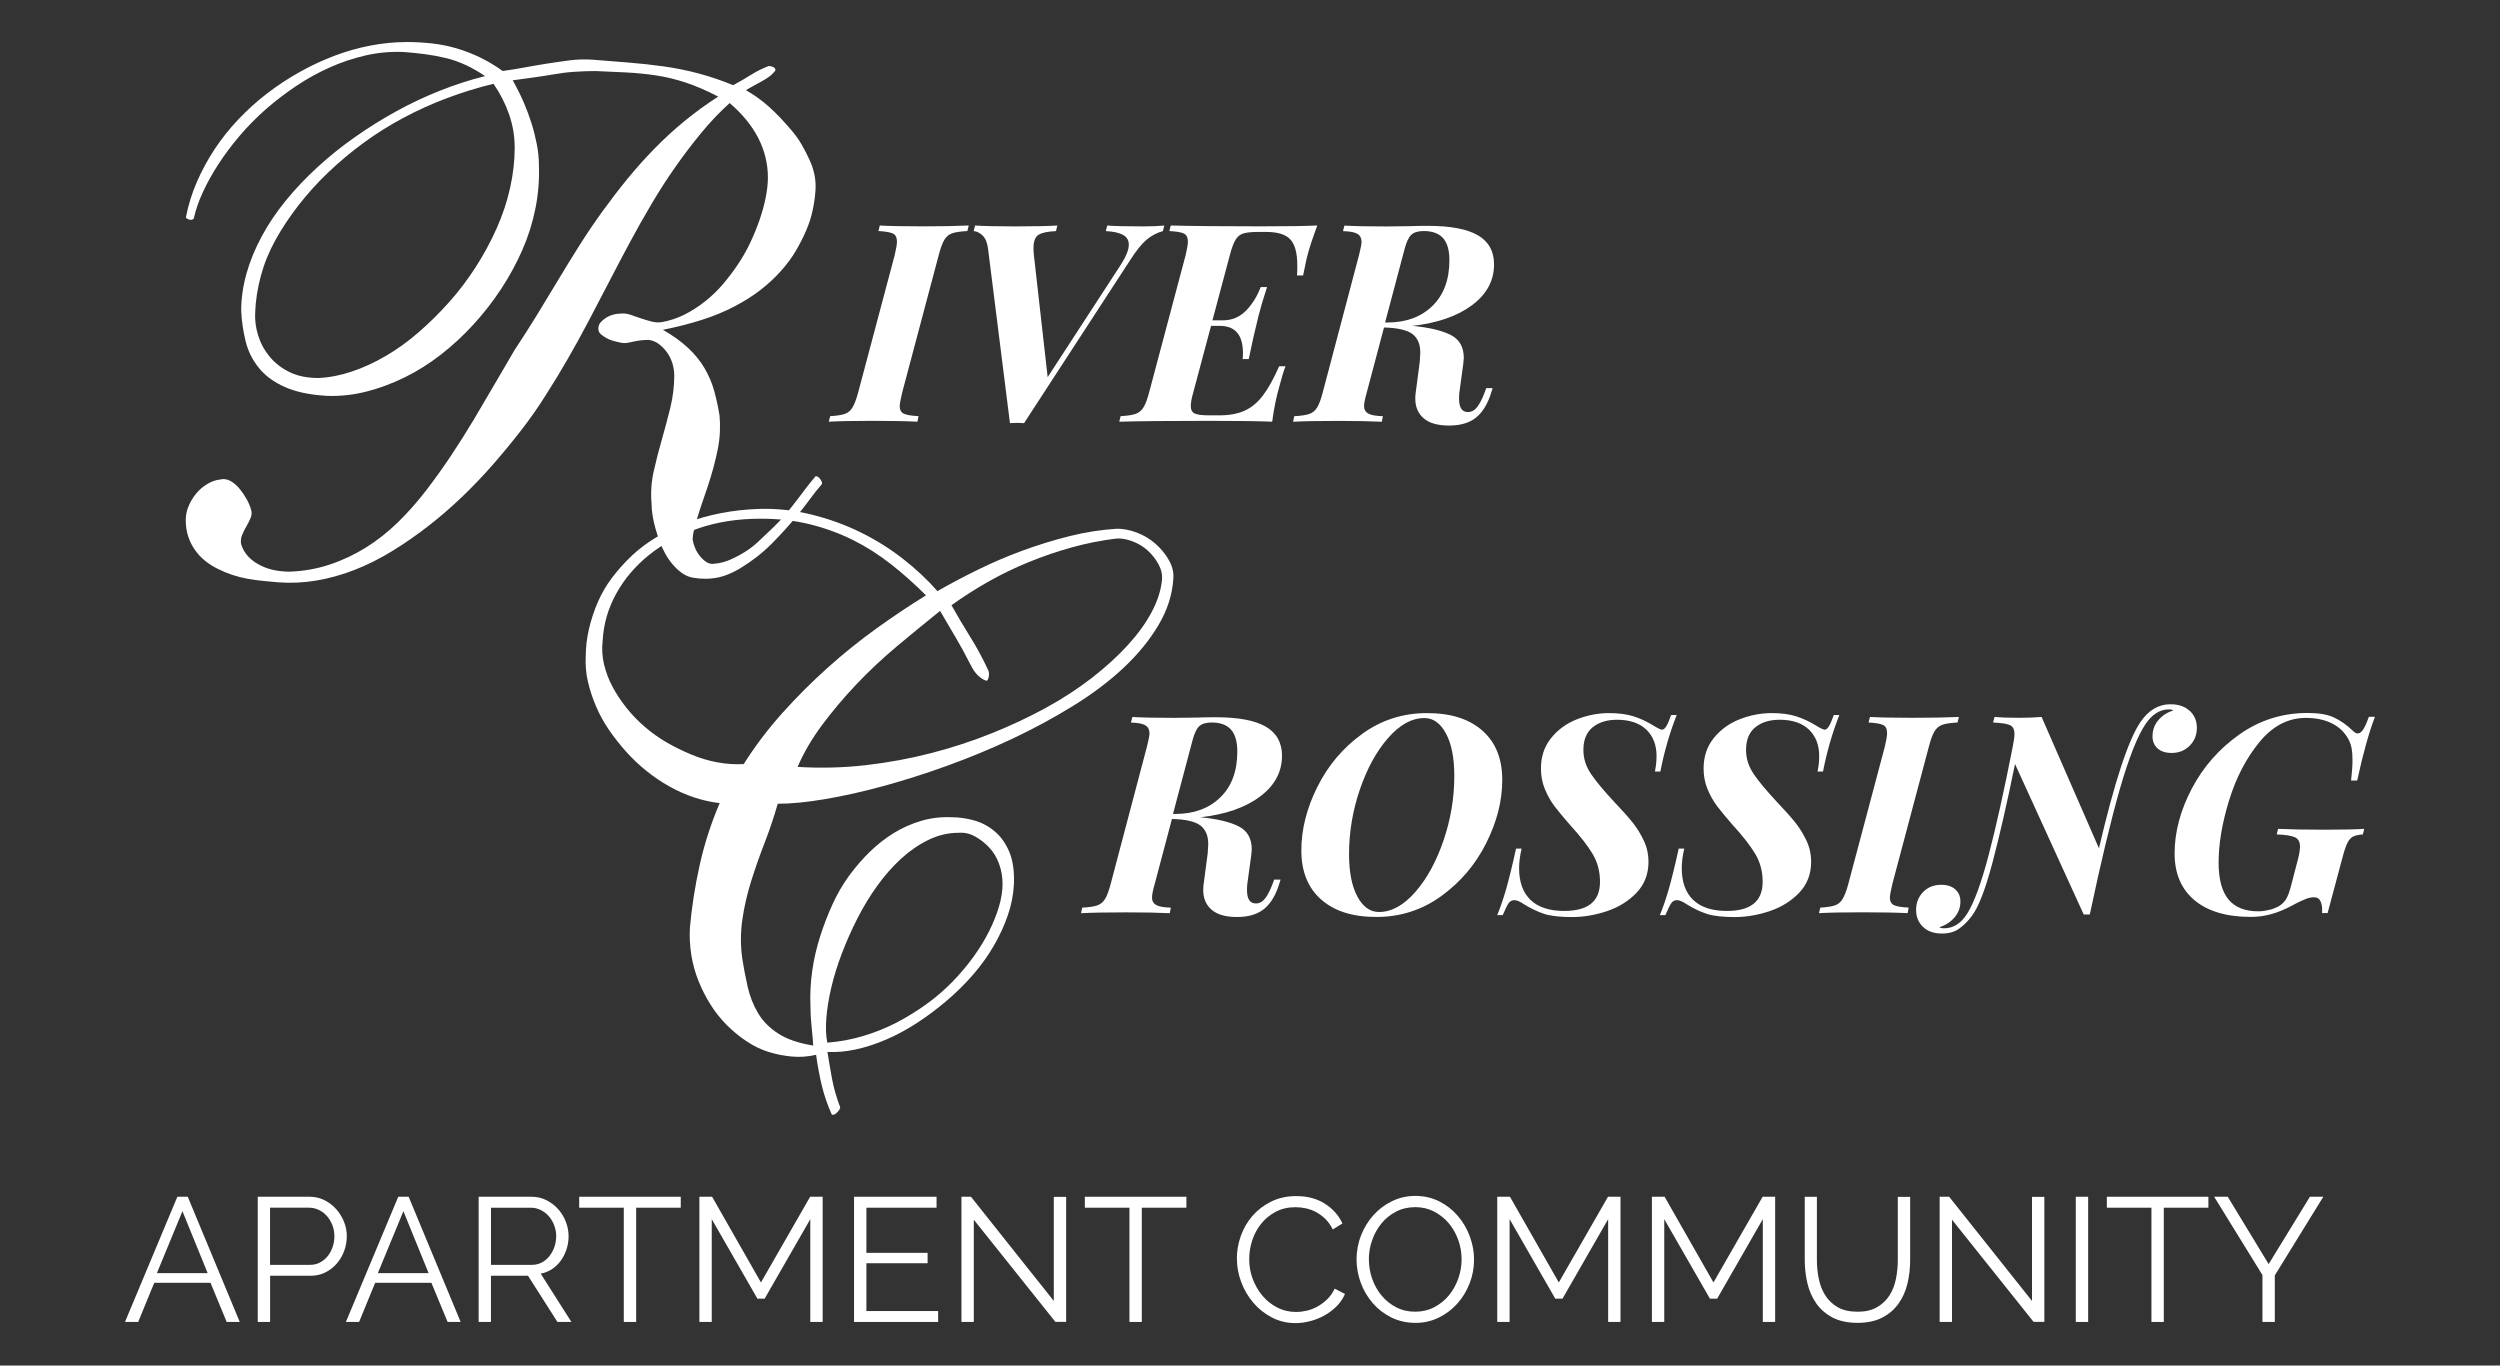 <?xml version="1.0" encoding="UTF-8"?>
<svg id="logos" xmlns="http://www.w3.org/2000/svg" viewBox="0 0 500 273.1">
  <rect x="0" y="0" width="500" height="273.1" fill="#333333" stroke="none"/>
  <defs>
    <style>
      .cls-1 {
        fill: #fff;
        stroke-width: 0px;
      }
    </style>
  </defs>
  <path class="cls-1" d="M81.25,8.4c1.7,0,3.4.1,5.1.28,1.7.19,3.35.52,4.96.99,1.61.47,3.19,1.09,4.75,1.84,1.56.76,3.05,1.66,4.47,2.69,1.42-.19,2.88-.43,4.4-.71,1.51-.28,3.02-.54,4.54-.78,1.51-.23,3-.45,4.47-.64,1.46-.19,2.95-.23,4.47-.14,2.36.19,4.75.38,7.16.57,2.41.19,4.8.45,7.16.78,2.36.33,4.7.8,7.02,1.42,2.31.62,4.61,1.4,6.88,2.34,1.23-.66,2.41-1.35,3.54-2.06,1.14-.71,2.32-1.3,3.55-1.77.19,0,.38.02.57.07.19.05.35.12.5.21.14.1.23.21.28.36.05.14.02.26-.07.35-.38.47-.8.87-1.28,1.21-.47.33-.97.64-1.49.92-.52.28-1.04.57-1.56.85-.52.28-1.02.57-1.49.85.66.38,1.37.83,2.13,1.35.76.52,1.53,1.13,2.34,1.84.8.71,1.61,1.49,2.41,2.34.8.85,1.58,1.73,2.34,2.62.76.9,1.42,1.84,1.99,2.84s1.09,2.01,1.56,3.05c.47,1.04.8,2.08.99,3.12.19,1.04.23,2.08.14,3.12-.09,1.23-.28,2.51-.57,3.83-.28,1.32-.71,2.65-1.28,3.97-.57,1.32-1.25,2.67-2.06,4.04-.8,1.37-1.8,2.72-2.98,4.04-1.18,1.32-2.53,2.58-4.04,3.76-1.51,1.18-3.26,2.29-5.25,3.33-1.99,1.04-4.16,1.94-6.52,2.69-2.36.76-4.96,1.42-7.8,1.99,1.99,1.14,3.66,2.34,5.03,3.62,1.37,1.28,2.48,2.65,3.33,4.11.85,1.47,1.49,2.98,1.91,4.54.43,1.56.78,3.19,1.06,4.89.09,1.04.12,2.13.07,3.26-.05,1.14-.19,2.29-.43,3.47-.24,1.18-.52,2.39-.85,3.61-.33,1.23-.69,2.41-1.06,3.55-.38,1.13-.76,2.25-1.13,3.33-.38,1.09-.71,2.1-.99,3.05-.28.95-.52,1.8-.71,2.55-.19.76-.28,1.42-.28,1.99.09.57.26,1.14.5,1.7.23.57.57,1.11.99,1.63.43.52.87.92,1.35,1.2.47.28.99.38,1.56.28,1.04-.09,2.06-.35,3.05-.78s1.99-.94,2.98-1.56c.99-.61,1.94-1.35,2.83-2.2.9-.85,1.79-1.7,2.69-2.55.9-.85,1.75-1.75,2.55-2.69.8-.94,1.56-1.89,2.27-2.83.71-.94,1.37-1.82,1.99-2.62.61-.8,1.21-1.53,1.77-2.2.09-.09.23-.09.43,0,.19.1.35.24.5.43.14.19.26.38.35.57.09.19.09.38,0,.57-.76.85-1.51,1.8-2.27,2.84-.76,1.04-1.56,2.08-2.41,3.12-.85,1.04-1.73,2.06-2.62,3.05-.9.99-1.82,1.96-2.76,2.91-.95.95-1.94,1.82-2.98,2.62-1.04.8-2.1,1.54-3.19,2.2-1.09.66-2.2,1.18-3.33,1.56-1.14.38-2.36.57-3.69.57-.85,0-1.68-.07-2.48-.21-.8-.14-1.54-.45-2.2-.92-.66-.47-1.28-1.04-1.84-1.7-.57-.66-1.06-1.37-1.49-2.13-.43-.76-.8-1.58-1.14-2.48-.33-.9-.61-1.77-.85-2.62-.24-.85-.43-1.7-.57-2.55-.14-.85-.21-1.65-.21-2.41-.19-2.17-.05-4.32.43-6.45.47-2.13,1.01-4.25,1.63-6.38.61-2.13,1.18-4.25,1.7-6.38.52-2.13.78-4.28.78-6.45,0-.76-.12-1.54-.35-2.34-.24-.8-.59-1.53-1.06-2.2-.47-.66-1.02-1.23-1.63-1.7-.62-.47-1.3-.76-2.06-.85-.47,0-.95.02-1.42.07-.47.05-.92.12-1.35.21-.43.09-.88.19-1.35.28-.47.1-.95.1-1.42,0-.47-.09-.97-.21-1.49-.35-.52-.14-.99-.33-1.42-.57-.43-.23-.8-.5-1.13-.78-.33-.28-.5-.66-.5-1.13s.14-.87.43-1.21c.28-.33.64-.64,1.06-.92.43-.28.9-.5,1.42-.64.52-.14.97-.21,1.35-.21.76-.09,1.46-.02,2.13.21.66.24,1.35.47,2.06.71.71.24,1.42.45,2.13.64.71.19,1.39.24,2.06.14,1.61-.28,3.12-.78,4.54-1.49,1.42-.71,2.79-1.58,4.11-2.62,1.32-1.04,2.53-2.2,3.62-3.47,1.08-1.28,2.1-2.62,3.05-4.04.94-1.42,1.77-2.88,2.48-4.4.71-1.51,1.32-3.02,1.84-4.54.52-1.51.92-2.98,1.2-4.4.28-1.42.43-2.74.43-3.97,0-2.74-.64-5.36-1.91-7.87-1.28-2.5-3.19-4.84-5.74-7.02-1.99,1.8-3.88,3.78-5.67,5.96-1.8,2.18-3.52,4.44-5.18,6.81-1.66,2.36-3.24,4.82-4.75,7.37-1.51,2.55-2.98,5.15-4.4,7.8-1.42,2.65-2.81,5.3-4.18,7.94-1.37,2.65-2.74,5.27-4.11,7.87-1.37,2.6-2.76,5.13-4.18,7.58-1.42,2.46-2.88,4.87-4.4,7.23-1.42,2.27-3.03,4.56-4.82,6.88-1.8,2.32-3.69,4.61-5.67,6.88-1.99,2.27-4.06,4.44-6.24,6.52-2.18,2.08-4.42,4.02-6.74,5.81-2.32,1.8-4.7,3.45-7.16,4.96-2.46,1.51-4.96,2.76-7.51,3.76-2.55.99-5.1,1.7-7.66,2.13-2.55.43-5.1.54-7.66.35-.95-.09-1.94-.19-2.98-.28-1.04-.1-2.08-.24-3.12-.43-1.04-.19-2.06-.45-3.05-.78-.99-.33-1.96-.73-2.91-1.21-.95-.47-1.8-1.01-2.55-1.63-.76-.61-1.42-1.32-1.99-2.13-.57-.8-1.02-1.7-1.35-2.69-.33-.99-.5-2.1-.5-3.33,0-.94.19-1.86.57-2.76.38-.9.87-1.72,1.49-2.48.61-.76,1.35-1.39,2.2-1.91.85-.52,1.7-.83,2.55-.92.76-.19,1.46-.09,2.13.28.66.38,1.25.87,1.77,1.49.52.62.99,1.3,1.42,2.06.43.76.73,1.47.92,2.13.19.57.16,1.13-.07,1.7-.24.57-.52,1.13-.85,1.7-.33.57-.62,1.13-.85,1.7-.24.57-.31,1.18-.21,1.84.28.95.76,1.77,1.42,2.48.66.71,1.46,1.3,2.41,1.77.94.47,1.91.8,2.91.99.99.19,1.96.28,2.91.28,2.83-.09,5.53-.57,8.08-1.42,2.55-.85,4.96-1.99,7.23-3.4,2.27-1.42,4.4-3.1,6.38-5.03,1.99-1.94,3.85-4.04,5.6-6.31,1.75-2.27,3.43-4.61,5.03-7.02,1.61-2.41,3.14-4.84,4.61-7.3,1.46-2.46,2.88-4.87,4.25-7.23,1.37-2.36,2.67-4.58,3.9-6.67,1.51-2.27,2.98-4.56,4.4-6.88,1.42-2.31,2.83-4.66,4.25-7.02,1.42-2.36,2.86-4.7,4.32-7.02,1.46-2.31,3-4.58,4.61-6.81,1.61-2.22,3.26-4.37,4.96-6.45,1.7-2.08,3.5-4.09,5.39-6.03,1.89-1.94,3.9-3.78,6.03-5.53,2.13-1.75,4.37-3.38,6.74-4.89-2.36-1.23-4.56-2.17-6.59-2.84-2.03-.66-4.02-1.13-5.96-1.42-1.94-.28-3.88-.47-5.81-.57-1.94-.09-3.99-.19-6.17-.28-1.32,0-2.69.05-4.11.14-1.42.09-2.81.26-4.18.5-1.37.24-2.74.45-4.11.64-1.37.19-2.76.38-4.18.57.85,1.51,1.58,2.98,2.2,4.4.61,1.42,1.13,2.81,1.56,4.18.43,1.37.78,2.76,1.06,4.18.28,1.42.43,2.88.43,4.4.09,2.83-.14,5.67-.71,8.51-.57,2.83-1.44,5.6-2.62,8.29s-2.6,5.29-4.25,7.8c-1.66,2.51-3.5,4.87-5.53,7.09-2.03,2.22-4.21,4.23-6.52,6.03-2.32,1.8-4.73,3.31-7.23,4.54-2.51,1.23-5.06,2.18-7.66,2.84-2.6.66-5.22.95-7.87.85-3.4-.19-6.22-.78-8.44-1.77-2.22-.99-3.97-2.29-5.25-3.9-1.28-1.61-2.15-3.4-2.62-5.39-.47-1.99-.76-3.97-.85-5.96,0-2.46.36-4.94,1.06-7.44.71-2.5,1.72-4.98,3.05-7.44,1.32-2.46,2.93-4.84,4.82-7.16,1.89-2.31,3.99-4.54,6.31-6.66,2.32-2.13,4.82-4.14,7.51-6.03,2.69-1.89,5.46-3.62,8.3-5.18,2.83-1.56,5.74-2.93,8.72-4.11,2.98-1.18,5.98-2.15,9-2.91-1.23-.85-2.51-1.58-3.83-2.2-1.32-.61-2.67-1.09-4.04-1.42-1.37-.33-2.79-.59-4.25-.78-1.47-.19-2.91-.33-4.32-.43-2.55-.09-5.06.14-7.51.71-2.46.57-4.84,1.37-7.16,2.41-2.32,1.04-4.54,2.27-6.66,3.69s-4.14,2.96-6.03,4.61c-1.89,1.66-3.64,3.43-5.25,5.32-1.61,1.89-3.03,3.78-4.25,5.67-1.23,1.89-2.27,3.76-3.12,5.6-.85,1.84-1.47,3.61-1.84,5.32-.09.09-.21.17-.35.21-.14.05-.31.05-.5,0-.19-.05-.36-.12-.5-.21-.14-.09-.21-.19-.21-.28.47-2.46,1.21-4.82,2.2-7.09s2.17-4.44,3.54-6.52c1.37-2.08,2.95-4.06,4.75-5.96,1.79-1.89,3.71-3.62,5.74-5.18,2.03-1.56,4.18-2.98,6.45-4.25,2.27-1.28,4.58-2.36,6.95-3.26,2.36-.9,4.77-1.58,7.23-2.06,2.46-.47,4.87-.71,7.23-.71ZM98.69,16.76c-3.12.76-6.19,1.7-9.22,2.84-3.03,1.13-5.96,2.46-8.79,3.97-2.83,1.51-5.51,3.19-8.01,5.03-2.51,1.84-4.85,3.81-7.02,5.88-2.18,2.08-4.16,4.28-5.96,6.59-1.8,2.32-3.33,4.63-4.61,6.95-1.28,2.32-2.25,4.7-2.91,7.16-.66,2.46-1.04,4.87-1.13,7.23-.09,1.51.09,3.05.57,4.61.47,1.56,1.23,2.98,2.27,4.25,1.04,1.28,2.36,2.32,3.97,3.12,1.61.8,3.54,1.21,5.81,1.21,2.17-.09,4.4-.52,6.67-1.28,2.27-.76,4.54-1.79,6.81-3.12,2.27-1.32,4.47-2.91,6.59-4.75s4.16-3.85,6.1-6.03c1.94-2.17,3.71-4.51,5.32-7.02,1.61-2.5,3-5.08,4.18-7.73,1.18-2.65,2.08-5.34,2.69-8.08.61-2.74.92-5.44.92-8.08,0-2.27-.38-4.49-1.13-6.66-.76-2.17-1.8-4.21-3.12-6.1Z"/>
  <path class="cls-1" d="M223.33,105.74c1.32,0,2.67.26,4.04.78,1.37.52,2.6,1.25,3.69,2.2,1.09.95,1.99,2.03,2.69,3.26.71,1.23,1.01,2.46.92,3.69-.19,3.22-1.18,6.33-2.98,9.36-1.8,3.03-4.14,5.88-7.02,8.58-2.88,2.69-6.24,5.22-10.07,7.58-3.83,2.36-7.85,4.54-12.05,6.52-4.21,1.99-8.53,3.78-12.97,5.39-4.44,1.61-8.74,2.98-12.9,4.11-4.16,1.14-8.06,2.01-11.7,2.62-3.64.62-6.78.92-9.43.92-.76,2.65-1.63,5.25-2.62,7.8-.99,2.55-1.89,5.1-2.69,7.66-.8,2.55-1.4,5.13-1.77,7.73-.38,2.6-.38,5.22,0,7.87.28,1.8.64,3.64,1.06,5.53.43,1.89,1.11,3.64,2.06,5.25.94,1.61,2.29,2.98,4.04,4.11,1.75,1.14,4.09,1.94,7.02,2.41-.09-1.32-.21-2.64-.35-3.97-.14-1.32-.21-2.64-.21-3.97-.09-2.36.02-4.7.36-7.02.33-2.32.85-4.58,1.56-6.81.71-2.22,1.53-4.37,2.48-6.45.94-2.08,2.06-3.99,3.33-5.74,1.28-1.75,2.67-3.35,4.18-4.82,1.51-1.46,3.12-2.72,4.82-3.76,1.7-1.04,3.52-1.84,5.46-2.41,1.94-.57,3.95-.8,6.03-.71,1.51,0,3.02.21,4.54.64,1.51.43,2.88,1.16,4.11,2.2,1.23,1.04,2.2,2.41,2.91,4.11.71,1.7,1.01,3.83.92,6.38-.1,2.08-.5,4.16-1.21,6.24-.71,2.08-1.66,4.14-2.84,6.17-1.18,2.03-2.58,3.97-4.18,5.81-1.61,1.84-3.36,3.57-5.25,5.17-1.89,1.61-3.85,3.07-5.88,4.4-2.03,1.32-4.09,2.44-6.17,3.33-2.08.9-4.11,1.56-6.1,1.99-1.99.43-3.88.59-5.67.5.28,1.79.59,3.59.92,5.39.33,1.79.87,3.69,1.63,5.67,0,.19-.07.38-.21.57-.14.19-.31.38-.5.57-.19.19-.4.31-.64.35-.24.05-.35.02-.35-.07-.85-1.89-1.51-3.83-1.99-5.81-.47-1.99-.85-4.02-1.13-6.1-1.61.38-3.22.5-4.82.35-1.61-.14-3.17-.45-4.68-.92-1.51-.47-2.98-1.18-4.4-2.13-1.42-.94-2.74-2.03-3.97-3.26-1.23-1.23-2.32-2.6-3.26-4.11-.95-1.51-1.75-3.1-2.41-4.75-.66-1.65-1.13-3.38-1.42-5.18-.28-1.79-.38-3.59-.28-5.39.38-4.25,1.04-8.48,1.99-12.69.94-4.21,2.27-8.29,3.97-12.26-1.7-.19-3.4-.57-5.1-1.13-1.7-.57-3.36-1.3-4.96-2.2-1.61-.9-3.14-1.94-4.61-3.12-1.47-1.18-2.81-2.46-4.04-3.83-1.23-1.37-2.36-2.81-3.4-4.32-1.04-1.51-1.92-3.09-2.62-4.75-.71-1.65-1.25-3.31-1.63-4.96-.38-1.65-.52-3.33-.43-5.03,0-1.79.21-3.61.64-5.46s1.01-3.64,1.77-5.39c.76-1.75,1.72-3.4,2.91-4.96s2.5-3.02,3.97-4.4c1.46-1.37,3.12-2.6,4.96-3.69,1.84-1.09,3.83-2.03,5.96-2.84,2.13-.8,4.4-1.44,6.81-1.91,2.41-.47,4.98-.76,7.73-.85,3.5-.09,6.97.28,10.42,1.14,3.45.85,6.71,2.03,9.78,3.54,3.07,1.51,5.91,3.29,8.51,5.32,2.6,2.03,4.89,4.18,6.88,6.45,2.46-1.42,5.13-2.83,8.01-4.25,2.88-1.42,5.86-2.69,8.93-3.83,3.07-1.13,6.21-2.1,9.43-2.91,3.21-.8,6.38-1.3,9.5-1.49ZM185.19,119.06c-2.27-2.27-4.61-4.35-7.02-6.24-2.41-1.89-4.94-3.5-7.59-4.82-2.65-1.32-5.48-2.36-8.51-3.12-3.03-.76-6.33-1.14-9.93-1.14-4.63,0-8.84.66-12.62,1.99-3.78,1.33-7.04,3.1-9.78,5.32-2.74,2.22-4.92,4.8-6.52,7.73-1.61,2.93-2.51,6.05-2.69,9.36-.19,1.61-.09,3.19.28,4.75.38,1.56.94,3.05,1.7,4.47.76,1.42,1.68,2.81,2.76,4.18,1.09,1.37,2.32,2.65,3.69,3.83,1.37,1.18,2.83,2.22,4.39,3.12,1.56.9,3.19,1.7,4.89,2.41,1.7.71,3.42,1.23,5.18,1.56,1.75.33,3.52.45,5.32.36,2.27-3.59,4.84-6.99,7.73-10.21,2.88-3.21,5.91-6.24,9.07-9.07,3.17-2.84,6.43-5.46,9.78-7.87,3.36-2.41,6.64-4.61,9.86-6.59ZM188.02,122.18c-2.83,2.27-5.72,4.63-8.65,7.09-2.93,2.46-5.65,5.01-8.15,7.66-2.51,2.65-4.77,5.34-6.81,8.08-2.03,2.74-3.67,5.53-4.89,8.37,4.63.28,9.19.17,13.68-.35,4.49-.52,8.84-1.32,13.04-2.41,4.21-1.09,8.25-2.41,12.12-3.97,3.88-1.56,7.49-3.26,10.85-5.1,3.35-1.84,6.4-3.83,9.15-5.96,2.74-2.13,5.13-4.3,7.16-6.52,2.03-2.22,3.64-4.44,4.82-6.67,1.18-2.22,1.86-4.37,2.06-6.45.09-1.04-.14-2.08-.71-3.12-.57-1.04-1.3-1.96-2.2-2.77-.9-.8-1.94-1.42-3.12-1.84-1.18-.43-2.25-.59-3.19-.5-3.03.38-5.98.97-8.86,1.77-2.88.8-5.72,1.77-8.51,2.91-2.79,1.13-5.48,2.43-8.08,3.9-2.6,1.47-5.08,3.05-7.44,4.75,1.23,2.18,2.5,4.32,3.83,6.45,1.32,2.13,2.5,4.33,3.54,6.59.09.19.14.4.14.64s-.02.47-.07.71c-.05.24-.12.43-.21.57-.09.14-.24.17-.43.07-.28-.09-.59-.26-.92-.5-.33-.23-.64-.52-.92-.85-.28-.33-.52-.66-.71-.99-.19-.33-.38-.69-.57-1.06-.85-1.7-1.8-3.43-2.83-5.18-1.04-1.75-2.08-3.52-3.12-5.32ZM165.48,208.53c2.46-.19,4.87-.64,7.23-1.35,2.36-.71,4.58-1.61,6.66-2.69,2.08-1.09,4.06-2.32,5.96-3.69,1.89-1.37,3.62-2.86,5.18-4.47,1.56-1.61,2.95-3.26,4.18-4.96,1.23-1.7,2.27-3.4,3.12-5.1.85-1.7,1.51-3.36,1.99-4.96.47-1.61.71-3.12.71-4.54s-.24-2.76-.71-4.04c-.47-1.28-1.13-2.36-1.99-3.26-.85-.9-1.8-1.63-2.84-2.2-1.04-.57-2.13-.8-3.26-.71-2.08,0-4.09.47-6.03,1.42-1.94.95-3.76,2.2-5.46,3.76-1.7,1.56-3.29,3.36-4.75,5.39-1.47,2.03-2.79,4.21-3.97,6.52-1.18,2.32-2.22,4.66-3.12,7.02-.9,2.36-1.61,4.66-2.13,6.88-.52,2.22-.85,4.28-.99,6.17-.14,1.89-.07,3.5.21,4.82Z"/>
  <g>
    <path class="cls-1" d="M179.94,81.18c0,.78.27,1.29.8,1.55.54.26,1.52.43,2.97.5l-.22,1.11c-2.14-.11-5.15-.17-9.03-.17s-6.78.06-8.7.17l.28-1.11c1.29-.07,2.26-.22,2.91-.44.65-.22,1.16-.65,1.55-1.3s.77-1.65,1.14-3.02l7.31-27.49c.3-1.26.44-2.14.44-2.66,0-.81-.27-1.35-.8-1.61-.54-.26-1.51-.42-2.91-.5l.28-1.11c1.81.11,4.71.17,8.7.17,3.66,0,6.69-.06,9.09-.17l-.28,1.11c-1.37.08-2.37.22-3.02.44-.65.22-1.16.65-1.55,1.27-.39.63-.77,1.64-1.14,3.05l-7.31,27.49c-.33,1.4-.5,2.31-.5,2.72Z"/>
    <path class="cls-1" d="M232.86,45.11l-.28,1.11c-1.22.33-2.32.92-3.3,1.75-.98.83-2.08,2.21-3.3,4.13l-21.17,32.53-1.38-.06-1.44.06-4.38-34.86c-.15-1.22-.51-2.11-1.08-2.66-.57-.55-1.17-.85-1.8-.89l.28-1.11c1.88.11,4.54.17,7.98.17,3.73,0,6.56-.06,8.48-.17l-.28,1.11c-1.66.08-2.83.32-3.49.75-.66.42-1,1.28-1,2.58,0,.55.02,1,.06,1.33l2.77,24.55,14.57-22.39c1.11-1.7,1.66-3.07,1.66-4.1,0-.89-.39-1.54-1.16-1.97-.77-.42-1.92-.67-3.44-.75l.28-1.11c1.44.11,3.86.17,7.26.17,1.59,0,2.97-.06,4.16-.17Z"/>
    <path class="cls-1" d="M263.45,45.11c-1.04,2.81-1.74,4.99-2.11,6.54-.18.81-.42,1.96-.72,3.44h-1.22c.04-.48.06-1.14.06-1.99,0-2.47-.46-4.21-1.39-5.21-.92-1-2.51-1.5-4.77-1.5h-1.72c-1.29,0-2.26.1-2.91.3-.65.2-1.16.62-1.55,1.25-.39.63-.77,1.64-1.14,3.05l-3.49,13.08h2.05c1.85,0,3.4-.65,4.66-1.94,1.26-1.29,2.23-2.86,2.94-4.71h1.27c-.7,2.11-1.27,4.05-1.72,5.82l-.33,1.38c-.44,1.74-.98,4.14-1.61,7.2h-1.22c.04-.26.06-.66.06-1.22,0-3.62-1.55-5.43-4.66-5.43h-1.72l-3.55,13.3c-.33,1.15-.5,2.05-.5,2.72,0,.78.27,1.28.8,1.52.54.24,1.49.36,2.85.36h2.05c1.99,0,3.68-.31,5.04-.92,1.37-.61,2.59-1.61,3.66-3.02,1.07-1.4,2.16-3.36,3.27-5.87h1.27c-.41,1.07-.81,2.4-1.22,3.99-.63,2.18-1.11,4.54-1.44,7.09-2.51-.11-6.71-.17-12.58-.17-7.98,0-13.98.06-18.01.17l.28-1.11c1.33-.07,2.32-.22,2.96-.44.65-.22,1.17-.65,1.58-1.27.41-.63.79-1.64,1.16-3.05l7.31-27.49c.3-1.26.44-2.14.44-2.66,0-.81-.27-1.35-.8-1.61-.54-.26-1.51-.42-2.91-.5l.28-1.11c4.03.11,10.03.17,18.01.17,5.25,0,9-.06,11.25-.17Z"/>
    <path class="cls-1" d="M297.25,77.63h1.27l-.22.72c-.7,2.33-1.72,4.04-3.05,5.13-1.33,1.09-3.14,1.63-5.43,1.63s-3.94-.48-5.07-1.44c-1.13-.96-1.69-2.27-1.69-3.93,0-.48.02-.83.06-1.05l.83-6.32c.07-.89.11-1.5.11-1.83,0-1.7-.53-2.95-1.58-3.74s-2.95-1.23-5.68-1.3l-3.44,12.97c-.37,1.29-.55,2.2-.55,2.72,0,.7.28,1.21.83,1.52.55.31,1.53.49,2.94.53l-.22,1.11c-2.22-.11-5.1-.17-8.65-.17-4.1,0-7.13.06-9.09.17l.22-1.11c1.33-.07,2.33-.22,2.99-.44.67-.22,1.19-.65,1.58-1.27.39-.63.77-1.64,1.14-3.05l7.26-27.49c.33-1.33.5-2.2.5-2.6,0-.74-.27-1.28-.8-1.61-.54-.33-1.51-.52-2.91-.55l.28-1.11c1.88.11,4.67.17,8.37.17l4.77-.06c.85-.04,2.03-.06,3.55-.06,4.51,0,7.84.63,10,1.88,2.16,1.26,3.24,3.2,3.24,5.82,0,3.25-1.47,5.98-4.41,8.17s-6.9,3.57-11.89,4.13c3.36.33,5.91.94,7.65,1.83,1.74.89,2.6,2.42,2.6,4.6,0,.22-.04.63-.11,1.22l-.78,5.71c-.04.3-.06.7-.06,1.22,0,1.77.59,2.66,1.77,2.66.7,0,1.31-.32,1.83-.97.52-.65,1.03-1.65,1.55-3.02l.28-.78ZM277.03,64.5h.44c3.73,0,6.73-1.1,9-3.3,2.27-2.2,3.41-5.25,3.41-9.17,0-1.99-.42-3.46-1.27-4.41-.85-.94-2.14-1.41-3.88-1.41-1.11,0-1.93.25-2.47.75-.54.5-.99,1.47-1.36,2.91l-3.88,14.63Z"/>
  </g>
  <g>
    <path class="cls-1" d="M254.84,175.92h1.27l-.22.72c-.7,2.33-1.72,4.04-3.05,5.13-1.33,1.09-3.14,1.63-5.43,1.63s-3.94-.48-5.07-1.44c-1.13-.96-1.69-2.27-1.69-3.93,0-.48.02-.83.06-1.05l.83-6.32c.07-.89.11-1.5.11-1.83,0-1.7-.53-2.94-1.58-3.74s-2.95-1.23-5.68-1.3l-3.44,12.97c-.37,1.29-.55,2.2-.55,2.72,0,.7.28,1.21.83,1.52.55.31,1.53.49,2.94.53l-.22,1.11c-2.22-.11-5.1-.17-8.65-.17-4.1,0-7.13.06-9.09.17l.22-1.11c1.33-.07,2.33-.22,2.99-.44s1.19-.65,1.58-1.27.77-1.64,1.14-3.05l7.26-27.49c.33-1.33.5-2.2.5-2.6,0-.74-.27-1.27-.8-1.61-.54-.33-1.51-.52-2.91-.56l.28-1.11c1.88.11,4.67.17,8.37.17l4.77-.06c.85-.04,2.03-.06,3.55-.06,4.51,0,7.84.63,10,1.88,2.16,1.26,3.24,3.2,3.24,5.82,0,3.25-1.47,5.98-4.41,8.17-2.94,2.2-6.9,3.57-11.89,4.13,3.36.33,5.91.94,7.65,1.83,1.74.89,2.6,2.42,2.6,4.6,0,.22-.04.63-.11,1.22l-.78,5.71c-.04.3-.06.7-.06,1.22,0,1.77.59,2.66,1.77,2.66.7,0,1.31-.32,1.83-.97.52-.65,1.03-1.65,1.55-3.02l.28-.77ZM234.61,162.79h.44c3.73,0,6.73-1.1,9-3.3,2.27-2.2,3.41-5.25,3.41-9.17,0-1.99-.42-3.46-1.27-4.41-.85-.94-2.14-1.41-3.88-1.41-1.11,0-1.93.25-2.47.75-.54.5-.99,1.47-1.36,2.91l-3.88,14.63Z"/>
    <path class="cls-1" d="M263.46,157.41c2.12-4.29,5.11-7.82,8.95-10.61,3.84-2.79,8.16-4.18,12.97-4.18s8.42,1.16,11.08,3.49c2.66,2.33,3.99,5.62,3.99,9.86s-1.07,8.4-3.21,12.66c-2.14,4.27-5.14,7.8-8.98,10.58-3.84,2.79-8.17,4.18-12.97,4.18s-8.42-1.16-11.06-3.49c-2.64-2.33-3.96-5.6-3.96-9.81s1.06-8.4,3.19-12.69ZM277.62,147.6c-2.33,2.66-4.21,6.1-5.65,10.31-1.44,4.21-2.16,8.52-2.16,12.91,0,3.58.55,6.41,1.66,8.48s2.55,3.1,4.32,3.1c2.51,0,4.93-1.33,7.26-3.99,2.33-2.66,4.21-6.1,5.65-10.31,1.44-4.21,2.16-8.51,2.16-12.91,0-3.58-.55-6.41-1.66-8.48-1.11-2.07-2.55-3.1-4.32-3.1-2.51,0-4.93,1.33-7.26,3.99Z"/>
    <path class="cls-1" d="M332.09,154.31h-1.11c.22-1.07.33-2.11.33-3.1,0-2.22-.69-3.98-2.05-5.29-1.37-1.31-3.33-1.97-5.87-1.97-1.99,0-3.61.5-4.85,1.5-1.24,1-1.86,2.51-1.86,4.55,0,1.7.51,3.3,1.52,4.79,1.02,1.5,2.56,3.35,4.63,5.57,1.55,1.63,2.77,2.99,3.66,4.1.89,1.11,1.64,2.33,2.27,3.66.63,1.33.94,2.74.94,4.21,0,2.47-.79,4.54-2.38,6.21-1.59,1.66-3.56,2.89-5.9,3.68-2.35.79-4.68,1.19-7.01,1.19s-4.19-.2-5.49-.61c-1.29-.41-2.66-1.05-4.1-1.94-.81-.55-1.46-.83-1.94-.83s-.86.19-1.14.58c-.28.39-.67,1.19-1.19,2.41h-1.11c.59-1.4,1.17-3.09,1.75-5.07.57-1.98,1.25-4.72,2.02-8.23h1.11c-.33,1.4-.5,2.72-.5,3.93,0,2.77.77,4.89,2.3,6.35,1.53,1.46,3.78,2.19,6.73,2.19,4.77,0,7.15-1.94,7.15-5.82,0-2.07-.49-3.93-1.47-5.57s-2.45-3.54-4.41-5.68c-1.33-1.52-2.38-2.78-3.16-3.8s-1.43-2.17-1.97-3.46c-.54-1.29-.8-2.68-.8-4.16,0-2.36.67-4.39,2.02-6.07,1.35-1.68,3.07-2.94,5.18-3.77,2.11-.83,4.25-1.24,6.43-1.24,1.92,0,3.56.22,4.93.66,1.37.44,2.64,1.04,3.82,1.77.96.59,1.57.89,1.83.89.3,0,.58-.23.86-.69s.6-1.21.97-2.25h1.11c-1.4,3.55-2.49,7.32-3.27,11.31Z"/>
    <path class="cls-1" d="M364.62,154.31h-1.11c.22-1.07.33-2.11.33-3.1,0-2.22-.69-3.98-2.05-5.29-1.37-1.31-3.33-1.97-5.87-1.97-1.99,0-3.61.5-4.85,1.5-1.24,1-1.86,2.51-1.86,4.55,0,1.7.51,3.3,1.52,4.79,1.02,1.5,2.56,3.35,4.63,5.57,1.55,1.63,2.77,2.99,3.66,4.1.89,1.11,1.64,2.33,2.27,3.66.63,1.33.94,2.74.94,4.21,0,2.47-.79,4.54-2.38,6.21-1.59,1.66-3.56,2.89-5.9,3.68-2.35.79-4.68,1.19-7.01,1.19s-4.19-.2-5.49-.61c-1.29-.41-2.66-1.05-4.1-1.94-.81-.55-1.46-.83-1.94-.83s-.86.19-1.14.58c-.28.39-.67,1.19-1.19,2.41h-1.11c.59-1.4,1.17-3.09,1.75-5.07.57-1.98,1.25-4.72,2.02-8.23h1.11c-.33,1.4-.5,2.72-.5,3.93,0,2.77.77,4.89,2.3,6.35,1.53,1.46,3.78,2.19,6.73,2.19,4.77,0,7.15-1.94,7.15-5.82,0-2.07-.49-3.93-1.47-5.57-.98-1.64-2.45-3.54-4.41-5.68-1.33-1.52-2.38-2.78-3.16-3.8s-1.43-2.17-1.97-3.46c-.54-1.29-.8-2.68-.8-4.16,0-2.36.67-4.39,2.02-6.07,1.35-1.68,3.07-2.94,5.18-3.77,2.11-.83,4.25-1.24,6.43-1.24,1.92,0,3.56.22,4.93.66,1.37.44,2.64,1.04,3.82,1.77.96.59,1.57.89,1.83.89.3,0,.58-.23.86-.69s.6-1.21.97-2.25h1.11c-1.4,3.55-2.49,7.32-3.27,11.31Z"/>
    <path class="cls-1" d="M377.97,179.47c0,.77.27,1.29.8,1.55.54.26,1.52.43,2.97.5l-.22,1.11c-2.14-.11-5.15-.17-9.03-.17s-6.78.06-8.7.17l.28-1.11c1.29-.07,2.26-.22,2.91-.44.65-.22,1.16-.65,1.55-1.3s.77-1.65,1.14-3.02l7.31-27.49c.3-1.26.44-2.14.44-2.66,0-.81-.27-1.35-.8-1.61-.54-.26-1.51-.42-2.91-.5l.28-1.11c1.81.11,4.71.17,8.7.17,3.66,0,6.69-.06,9.09-.17l-.28,1.11c-1.37.08-2.37.22-3.02.45-.65.22-1.16.65-1.55,1.27-.39.63-.77,1.64-1.14,3.05l-7.31,27.49c-.33,1.4-.5,2.31-.5,2.72Z"/>
    <path class="cls-1" d="M437.96,142.17c.94.89,1.41,2.01,1.41,3.38,0,1.44-.48,2.64-1.44,3.6-.96.96-2.16,1.44-3.6,1.44-1.22,0-2.16-.31-2.83-.92-.66-.61-1-1.41-1-2.41,0-1.22.39-2.29,1.16-3.22.78-.92,1.77-1.57,2.99-1.94-.15-.15-.44-.22-.89-.22-1.77,0-3.33.98-4.66,2.94-1.63,2.44-3.32,6.73-5.1,12.88-1.77,6.15-3.79,14.55-6.04,25.19h-1.22l-13.74-30.09c-1.59,7.83-3.1,14.43-4.52,19.78-1.42,5.36-2.8,8.9-4.13,10.64-.81,1.07-1.67,1.92-2.58,2.55-.91.63-2.02.94-3.35.94-1.63,0-2.9-.44-3.82-1.33-.92-.89-1.38-2.01-1.38-3.38,0-1.44.47-2.64,1.41-3.6.94-.96,2.15-1.44,3.63-1.44,1.18,0,2.11.31,2.8.92.68.61,1.02,1.41,1.02,2.41,0,1.22-.4,2.29-1.19,3.21-.79.92-1.8,1.57-3.02,1.94.18.15.5.22.94.22,1.88,0,3.44-1,4.66-2.99,1.37-2.18,2.79-6.08,4.27-11.69,1.48-5.62,3.08-12.86,4.82-21.72.22-1.07.33-1.9.33-2.49,0-.89-.3-1.47-.89-1.74-.59-.28-1.72-.45-3.38-.53l.28-1.11c1.18.11,2.83.17,4.93.17,1.7,0,3.2-.06,4.49-.17l11.47,26.27c3.1-13.26,5.87-21.69,8.31-25.27,1.62-2.36,3.62-3.54,5.98-3.54,1.62,0,2.91.44,3.85,1.33Z"/>
    <path class="cls-1" d="M453.98,181.96c.76-.22,1.41-.5,1.97-.83.59-.41,1.04-.89,1.36-1.47s.62-1.43.92-2.58l1.27-4.88c.33-1.22.5-2.18.5-2.88,0-.92-.33-1.54-1-1.86-.66-.31-1.88-.51-3.66-.58l.28-1.11c2.29.11,5.43.17,9.42.17,3.47,0,6.08-.06,7.81-.17l-.28,1.11c-.89.07-1.54.22-1.97.44-.43.22-.8.64-1.11,1.25-.31.61-.66,1.63-1.03,3.07l-2.94,10.97h-1.11c.07-.96-.02-1.73-.28-2.3-.26-.57-.69-.86-1.28-.86-.55,0-1.11.11-1.66.33-.55.22-1.13.48-1.72.77-.59.3-1.02.52-1.27.67-1.4.74-2.75,1.28-4.05,1.63-1.29.35-2.62.53-3.99.53-4.84,0-8.59-1.11-11.25-3.33-2.66-2.22-3.99-5.34-3.99-9.36,0-4.29,1.15-8.61,3.44-12.97,2.29-4.36,5.47-7.97,9.53-10.84,4.06-2.86,8.61-4.29,13.63-4.29,2.22,0,3.98.3,5.29.91,1.31.61,2.58,1.51,3.8,2.69.33.33.65.5.94.5.37,0,.73-.26,1.08-.78.35-.52.73-1.37,1.14-2.55h1.22c-1.22,3.18-2.4,7.43-3.55,12.74h-1.22c.18-1.59.28-2.97.28-4.15,0-.89-.06-1.64-.17-2.25-.11-.61-.31-1.21-.61-1.8-.74-1.4-1.84-2.47-3.3-3.21-1.46-.74-3.21-1.11-5.24-1.11-3.55,0-6.64,1.61-9.28,4.82-2.64,3.22-4.67,7.09-6.07,11.64-1.4,4.54-2.11,8.7-2.11,12.47,0,3.32.66,5.78,1.97,7.37,1.31,1.59,3.3,2.38,5.96,2.38.78,0,1.54-.11,2.3-.33Z"/>
  </g>
  <g>
    <path class="cls-1" d="M35.47,239.35h2.08l10.4,25.04h-2.61l-3.24-7.83h-11.25l-3.21,7.83h-2.64l10.47-25.04ZM41.53,254.62l-5.04-12.38-5.11,12.38h10.16Z"/>
    <path class="cls-1" d="M51.55,264.39v-25.04h10.37c1.08,0,2.07.23,2.98.69s1.69,1.06,2.35,1.8c.66.74,1.17,1.58,1.55,2.52.38.94.56,1.89.56,2.86,0,1.03-.18,2.03-.53,2.98-.35.95-.85,1.79-1.48,2.52-.63.73-1.39,1.32-2.27,1.76-.88.45-1.86.67-2.95.67h-8.11v9.24h-2.47ZM54.02,252.97h8c.73,0,1.39-.16,1.99-.48.6-.32,1.11-.74,1.53-1.27s.75-1.14.99-1.83.35-1.42.35-2.17-.14-1.51-.41-2.2-.63-1.3-1.09-1.82c-.46-.52-1-.92-1.62-1.22-.62-.29-1.28-.44-1.96-.44h-7.79v11.42Z"/>
    <path class="cls-1" d="M79.65,239.35h2.08l10.4,25.04h-2.61l-3.24-7.83h-11.25l-3.21,7.83h-2.64l10.47-25.04ZM85.72,254.62l-5.04-12.38-5.11,12.38h10.16Z"/>
    <path class="cls-1" d="M95.73,264.39v-25.04h10.58c1.08,0,2.07.23,2.98.69s1.69,1.06,2.35,1.8,1.17,1.58,1.53,2.52c.36.94.55,1.89.55,2.86s-.14,1.79-.41,2.63c-.27.84-.65,1.59-1.13,2.26s-1.06,1.23-1.75,1.69c-.68.46-1.45.77-2.29.93l6.14,9.66h-2.79l-5.89-9.24h-7.41v9.24h-2.47ZM98.2,252.97h8.18c.73,0,1.39-.16,1.99-.48.6-.32,1.11-.75,1.53-1.29s.75-1.15.99-1.83c.23-.68.35-1.4.35-2.15s-.14-1.48-.4-2.17c-.27-.69-.63-1.3-1.09-1.82s-1-.93-1.62-1.23c-.62-.31-1.28-.46-1.96-.46h-7.97v11.42Z"/>
    <path class="cls-1" d="M136.15,241.54h-8.92v22.85h-2.47v-22.85h-8.92v-2.19h20.31v2.19Z"/>
    <path class="cls-1" d="M162.06,264.39v-20.56l-9.13,15.9h-1.45l-9.13-15.9v20.56h-2.47v-25.04h2.54l9.77,17.14,9.84-17.14h2.5v25.04h-2.47Z"/>
    <path class="cls-1" d="M187.63,262.2v2.19h-16.82v-25.04h16.5v2.19h-14.03v9.03h12.24v2.08h-12.24v9.56h14.35Z"/>
    <path class="cls-1" d="M194.76,243.94v20.45h-2.47v-25.04h1.9l16.57,20.84v-20.81h2.47v25h-2.15l-16.33-20.45Z"/>
    <path class="cls-1" d="M237.28,241.54h-8.92v22.85h-2.47v-22.85h-8.92v-2.19h20.31v2.19Z"/>
    <path class="cls-1" d="M247.37,251.7c0-1.5.26-3,.79-4.5.53-1.49,1.3-2.83,2.31-4,1.01-1.17,2.26-2.13,3.74-2.87,1.48-.74,3.16-1.11,5.04-1.11,2.23,0,4.14.51,5.73,1.52s2.76,2.33,3.51,3.95l-1.94,1.2c-.4-.82-.89-1.52-1.46-2.08-.58-.56-1.19-1.02-1.85-1.38-.66-.35-1.34-.61-2.05-.76-.71-.15-1.4-.23-2.08-.23-1.5,0-2.83.31-3.98.92-1.15.61-2.12,1.41-2.91,2.4-.79.99-1.38,2.1-1.78,3.33-.4,1.23-.6,2.49-.6,3.76,0,1.39.24,2.72.72,3.98s1.14,2.39,1.98,3.37c.83.98,1.82,1.75,2.96,2.33,1.14.58,2.38.86,3.72.86.7,0,1.43-.09,2.17-.26.74-.18,1.46-.46,2.15-.85.69-.39,1.33-.87,1.92-1.45.59-.58,1.08-1.28,1.48-2.1l2.05,1.06c-.4.94-.96,1.77-1.69,2.49-.73.72-1.54,1.32-2.43,1.82-.89.49-1.84.87-2.84,1.13-1,.26-1.98.39-2.94.39-1.72,0-3.29-.38-4.73-1.13-1.43-.75-2.67-1.73-3.7-2.95-1.04-1.21-1.84-2.59-2.42-4.13-.58-1.54-.86-3.11-.86-4.71Z"/>
    <path class="cls-1" d="M283.06,264.57c-1.74,0-3.33-.36-4.78-1.07-1.45-.72-2.69-1.67-3.72-2.86-1.03-1.19-1.83-2.54-2.4-4.07-.56-1.53-.85-3.09-.85-4.69s.3-3.27.9-4.8c.6-1.53,1.43-2.88,2.49-4.06,1.06-1.18,2.3-2.11,3.74-2.8,1.43-.69,2.99-1.04,4.66-1.04s3.33.37,4.78,1.11c1.45.74,2.68,1.71,3.7,2.91,1.02,1.2,1.82,2.56,2.38,4.07.56,1.52.85,3.06.85,4.64,0,1.67-.3,3.27-.9,4.8-.6,1.53-1.42,2.87-2.47,4.04-1.05,1.16-2.29,2.09-3.72,2.79-1.43.69-2.99,1.04-4.66,1.04ZM273.78,251.87c0,1.36.22,2.68.67,3.93.45,1.26,1.08,2.37,1.9,3.35.82.98,1.8,1.75,2.93,2.33,1.13.58,2.39.86,3.77.86s2.69-.31,3.84-.92,2.13-1.41,2.93-2.4,1.42-2.1,1.85-3.35c.44-1.25.65-2.52.65-3.81,0-1.36-.23-2.67-.69-3.93-.46-1.26-1.1-2.37-1.92-3.33s-1.8-1.73-2.93-2.31c-1.13-.58-2.37-.86-3.74-.86s-2.69.3-3.84.9c-1.15.6-2.13,1.39-2.93,2.38s-1.42,2.1-1.85,3.35c-.44,1.25-.65,2.52-.65,3.81Z"/>
    <path class="cls-1" d="M321.63,264.39v-20.56l-9.13,15.9h-1.45l-9.13-15.9v20.56h-2.47v-25.04h2.54l9.77,17.14,9.84-17.14h2.5v25.04h-2.47Z"/>
    <path class="cls-1" d="M352.56,264.39v-20.56l-9.13,15.9h-1.45l-9.13-15.9v20.56h-2.47v-25.04h2.54l9.77,17.14,9.84-17.14h2.5v25.04h-2.47Z"/>
    <path class="cls-1" d="M371.46,262.35c1.58,0,2.89-.3,3.93-.9,1.05-.6,1.88-1.39,2.5-2.36.62-.98,1.06-2.09,1.3-3.33.25-1.25.37-2.5.37-3.77v-12.62h2.47v12.62c0,1.69-.19,3.3-.56,4.81s-.98,2.85-1.82,4c-.84,1.15-1.92,2.07-3.26,2.75-1.34.68-2.97,1.02-4.9,1.02s-3.64-.36-4.99-1.07-2.44-1.66-3.26-2.84c-.82-1.18-1.41-2.52-1.76-4.02-.35-1.5-.53-3.06-.53-4.66v-12.62h2.43v12.62c0,1.32.13,2.6.39,3.84.26,1.25.7,2.35,1.32,3.31.62.96,1.45,1.74,2.49,2.33,1.03.59,2.33.88,3.88.88Z"/>
    <path class="cls-1" d="M390.4,243.94v20.45h-2.47v-25.04h1.9l16.57,20.84v-20.81h2.47v25h-2.15l-16.33-20.45Z"/>
    <path class="cls-1" d="M415.16,264.39v-25.04h2.47v25.04h-2.47Z"/>
    <path class="cls-1" d="M441.68,241.54h-8.92v22.85h-2.47v-22.85h-8.92v-2.19h20.31v2.19Z"/>
    <path class="cls-1" d="M445.55,239.35l8.18,13.47,8.25-13.47h2.68l-9.7,15.73v9.31h-2.47v-9.38l-9.66-15.66h2.71Z"/>
  </g>
</svg>